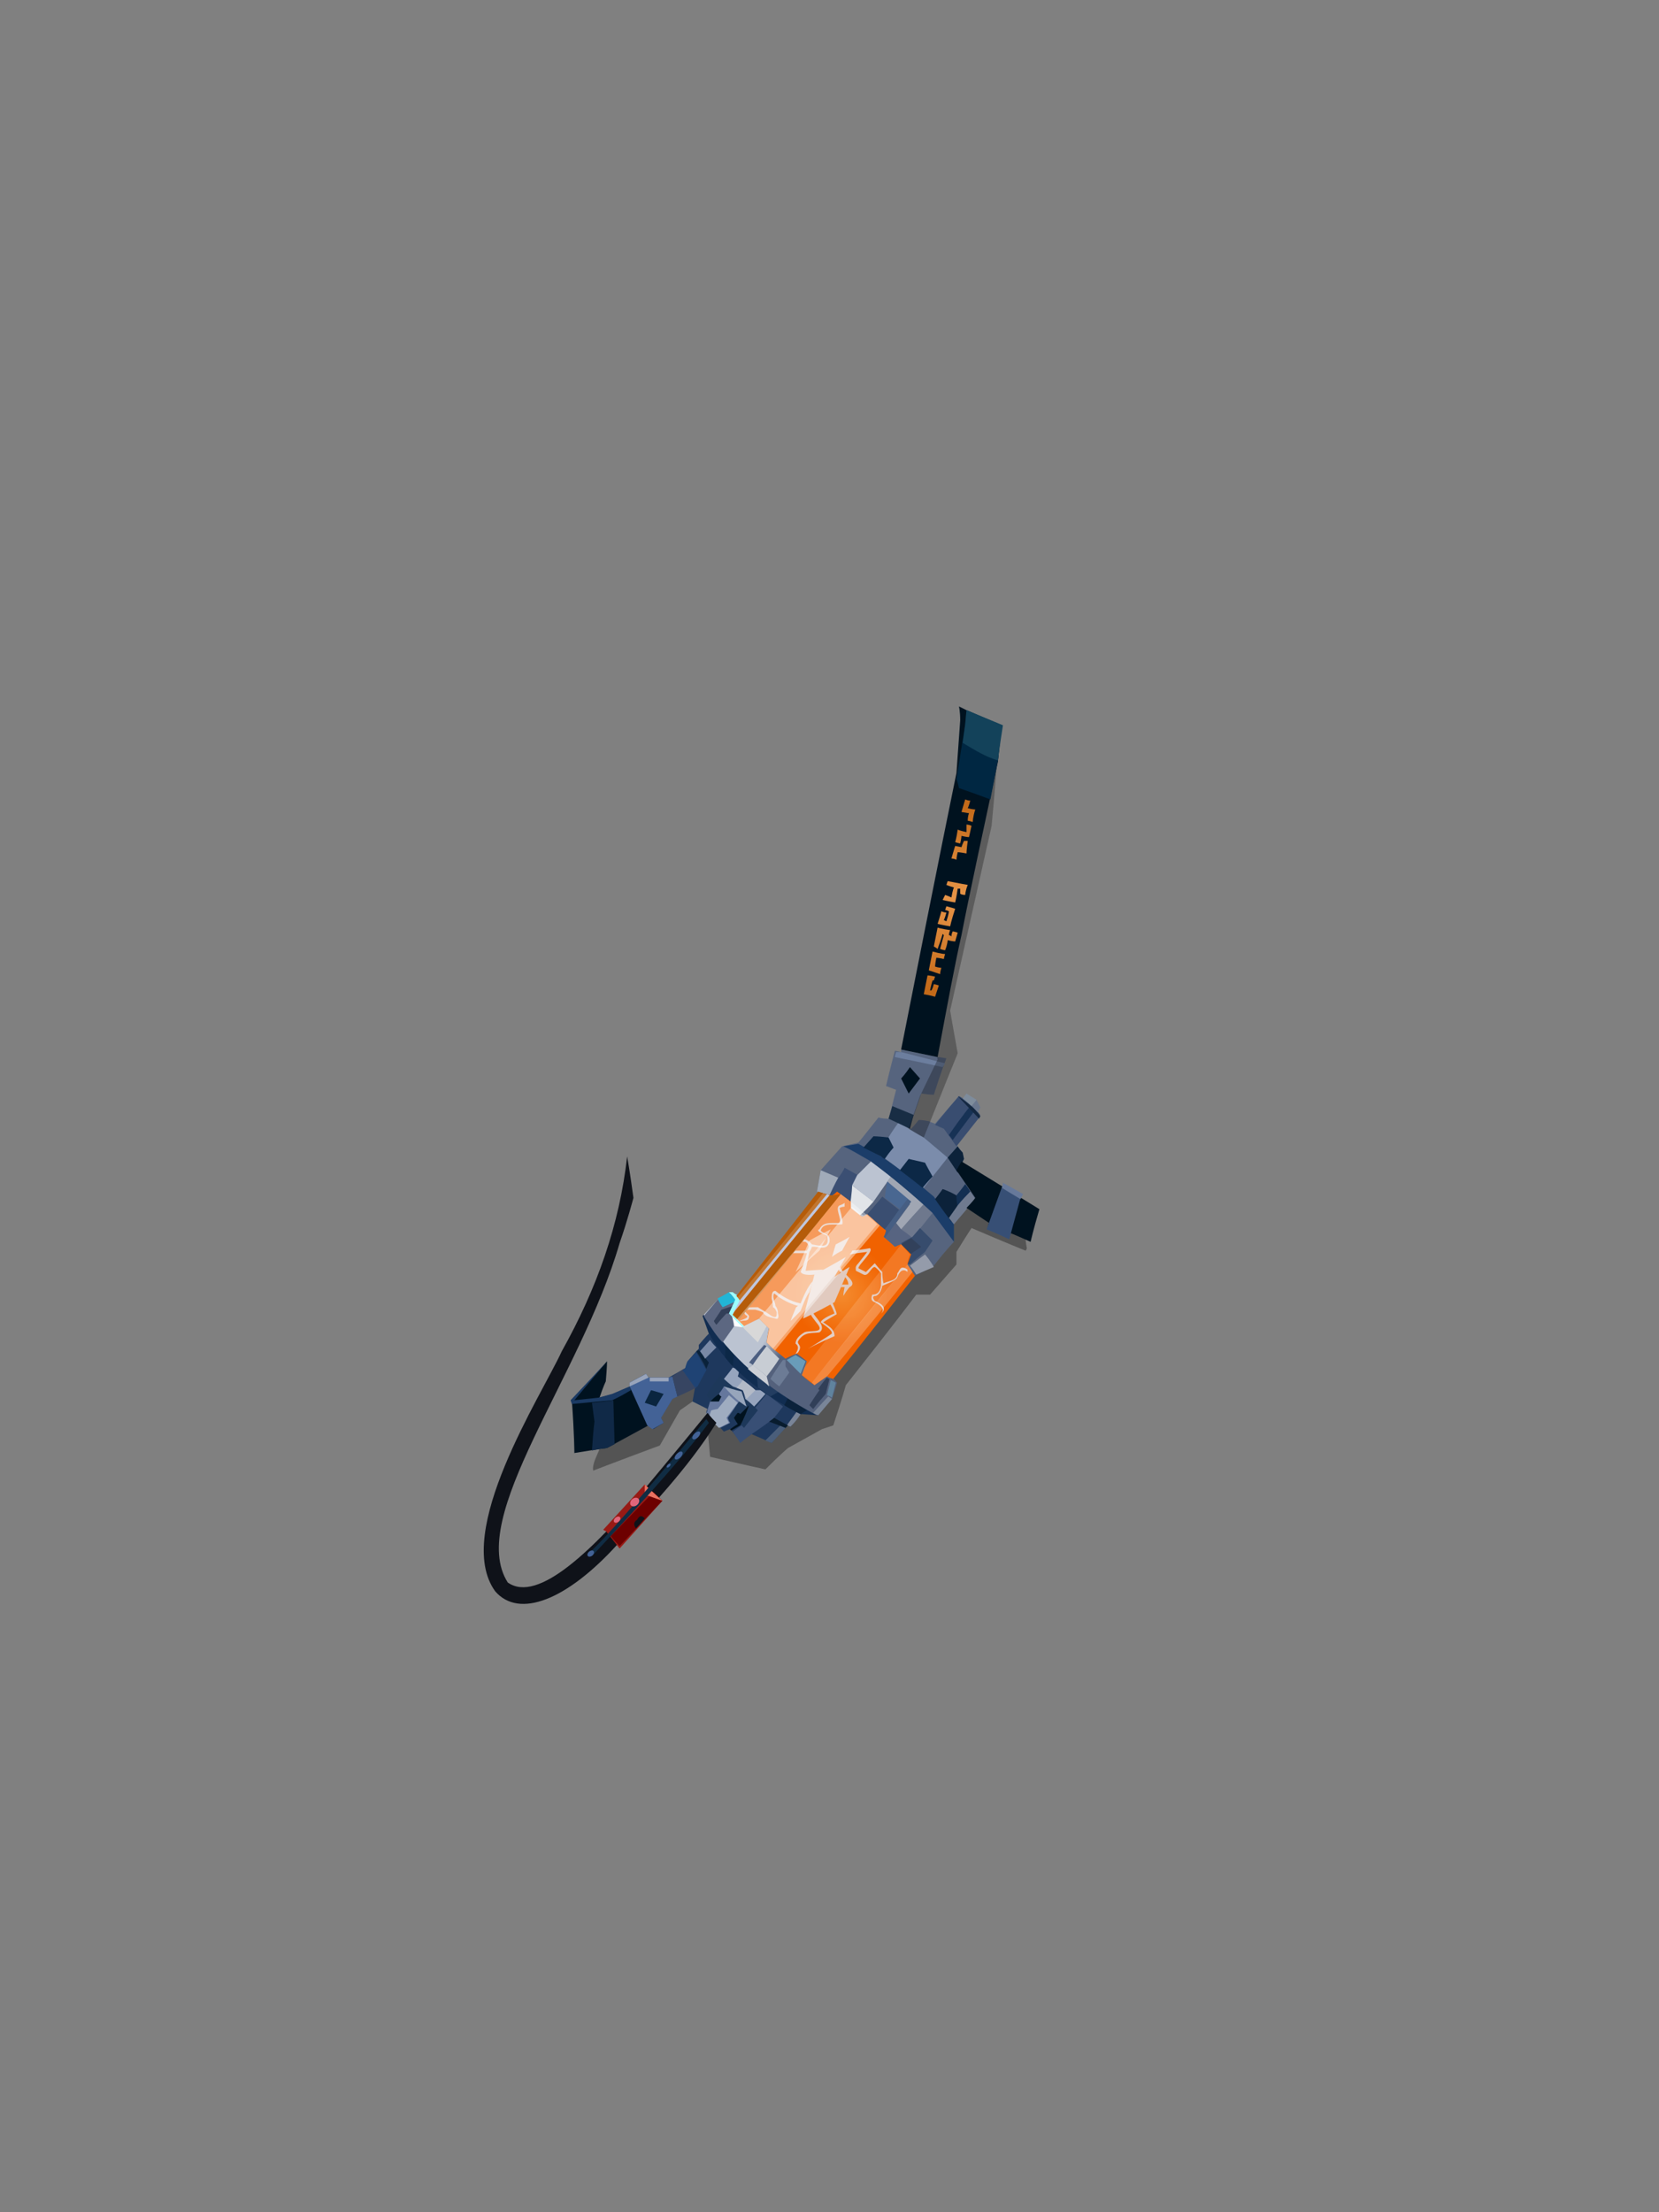 <?xml version="1.0" encoding="UTF-8"?><svg width="1320px" height="1760px" viewBox="0 0 1320 1760" version="1.1" xmlns="http://www.w3.org/2000/svg" xmlns:xlink="http://www.w3.org/1999/xlink"><rect x="0" y="0" width="1320" height="1760" fill="#808080" stroke="none"/><defs><linearGradient x1="38%" y1="52%" x2="53%" y2="61%" id="id-98928"><stop stop-color="#BBC3D1" offset="0%"></stop><stop stop-color="#54617C" offset="100%"></stop></linearGradient><linearGradient x1="52%" y1="2%" x2="48%" y2="98%" id="id-98929"><stop stop-color="#C26A1A" offset="0%"></stop><stop stop-color="#E69448" offset="50%"></stop><stop stop-color="#C36A19" offset="100%"></stop></linearGradient><radialGradient cx="60%" cy="53%" r="27%" id="id-98930" fx="60%" fy="53%" gradientTransform=" translate(0.602,0.531) scale(1,0.948) rotate(90) translate(-0.602,-0.531)"><stop stop-color="#F48B2E" offset="0%"></stop><stop stop-color="#F16200" offset="100%"></stop></radialGradient></defs><g transform=" translate(385,562)" id="id-98931"><path d=" M 87,608 C 86,603 90,596 92,591 C 96,590 98,590 98,590 L 141,566 C 147,556 150,551 150,551 C 162,545 168,542 168,542 C 169,544 170,545 170,545 C 168,550 166,553 166,553 C 159,558 156,560 156,560 L 140,588 C 105,601 87,608 87,608 Z" fill="#000000" fill-opacity="0.345" id="id-98932"></path><path d=" M 177,564 C 179,586 180,597 180,597 C 210,604 224,607 224,607 C 236,595 242,590 242,590 C 260,580 269,575 269,575 C 275,573 278,572 278,572 C 285,551 288,540 288,540 C 326,492 344,468 344,468 C 351,468 355,468 355,468 C 369,452 376,444 376,444 C 376,437 376,434 376,434 C 384,421 388,415 388,415 C 416,427 431,433 431,433 C 432,432 432,431 432,431 C 431,426 431,423 431,423 C 400,407 384,398 384,398 L 229,585 C 194,571 177,564 177,564 Z" fill="#000000" fill-opacity="0.345" id="id-98933"></path><path d=" M 117,541 C 108,545 103,547 103,547 C 96,549 92,550 92,550 C 95,541 97,537 97,537 C 98,526 98,521 98,521 C 80,542 70,552 70,552 C 72,580 72,594 72,594 C 90,591 98,590 98,590 L 131,572 C 122,551 117,541 117,541 Z" fill="#00121F" id="id-98934"></path><path d=" M 117,544 C 107,550 102,552 102,552 L 70,555 L 69,552 C 88,532 98,521 98,521 L 72,552 L 91,550 L 102,547 L 116,541 C 117,543 117,544 117,544 Z" fill="#1A3962" id="id-98935"></path><path d=" M 103,552 L 104,587 C 100,589 98,590 98,590 C 90,591 86,592 86,592 C 87,576 88,569 88,569 L 86,554 C 97,553 103,552 103,552 Z" fill="#102947" id="id-98936"></path><path d=" M 117,540 C 117,538 116,538 116,538 C 125,533 129,531 129,531 C 130,533 131,534 131,534 C 141,534 147,534 147,534 C 156,529 161,526 161,526 C 162,522 163,520 163,520 C 168,514 171,511 171,511 C 171,509 171,508 171,508 C 176,502 179,499 179,499 C 196,527 223,546 252,563 C 247,570 244,573 244,573 L 242,572 C 233,581 229,586 229,586 C 218,581 213,579 213,579 C 207,583 204,585 204,585 C 199,578 196,575 196,575 C 193,576 191,577 191,577 C 182,567 177,562 177,562 C 177,560 178,559 178,559 C 170,555 166,553 166,553 L 168,542 L 150,551 C 144,561 141,566 141,566 C 142,569 143,570 143,570 L 135,575 L 131,572 C 122,551 117,540 117,540 Z" fill="#1E385D" id="id-98937"></path><path d=" M 116,541 L 130,572 L 134,575 L 143,570 L 141,566 C 147,556 150,551 150,551 C 152,550 154,549 154,549 L 150,533 L 147,534 L 131,534 L 129,531 L 116,538 L 116,541 Z" fill="#436296" id="id-98938"></path><path d=" M 116,541 L 131,534 L 129,531 L 116,538 C 116,540 116,541 116,541 Z" fill="#98A4BB" id="id-98939"></path><path d=" M 133,544 L 128,554 C 134,556 137,557 137,557 L 143,547 C 137,545 133,544 133,544 Z" fill="#0A253F" id="id-98940"></path><path d=" M 147,534 C 147,536 147,537 147,537 C 137,537 132,537 132,537 L 132,534 C 142,534 147,534 147,534 Z" fill="#98A4BB" id="id-98941"></path><path d=" M 154,549 C 151,538 150,533 150,533 C 156,529 159,527 159,527 L 169,542 C 159,547 154,549 154,549 Z" fill="#374562" id="id-98942"></path><path d=" M 158,528 L 160,527 C 161,523 162,521 162,521 C 167,516 169,514 169,514 L 177,528 L 170,541 L 168,542 L 158,528 Z" fill="#1F4374" id="id-98943"></path><path d=" M 177,527 L 179,522 L 171,512 L 169,513 C 175,522 177,527 177,527 Z" fill="#0A223A" id="id-98944"></path><path d=" M 177,548 C 184,537 188,532 188,532 C 208,551 218,560 218,560 L 207,574 C 190,562 180,553 177,548 Z" fill="#1D385A" id="id-98945"></path><path d=" M 176,519 C 182,513 185,510 185,510 C 181,506 180,504 180,504 L 172,513 C 175,517 176,519 176,519 Z" fill="#7989A6" id="id-98946"></path><path d=" M 177,563 C 179,556 180,553 180,553 C 185,549 187,547 187,547 C 190,543 191,541 191,541 C 199,549 203,553 203,553 C 197,562 194,566 194,566 C 195,569 196,570 196,570 L 188,574 C 181,567 177,563 177,563 Z" fill="#65779D" id="id-98947"></path><path d=" M 179,566 C 180,562 181,560 181,560 C 185,559 186,559 186,559 L 195,548 L 202,554 L 193,566 L 195,570 L 187,574 C 182,569 179,566 179,566 Z" fill="#9FACC0" id="id-98948"></path><path d=" M 191,541 C 200,544 205,545 205,545 L 209,557 C 207,556 205,554 203,553 C 195,546 191,541 191,541 Z" fill="#97A5BB" id="id-98949"></path><path d=" M 187,547 C 188,549 189,549 189,549 L 187,553 L 180,553 C 184,549 187,547 187,547 Z" fill="#001422" id="id-98950"></path><path d=" M 196,575 C 200,572 202,571 202,571 C 200,568 199,566 199,566 C 201,563 202,562 202,562 C 203,562 204,563 204,563 C 209,558 211,556 211,556 C 207,567 204,572 204,572 L 197,576 C 196,576 196,575 196,575 Z" fill="#00121F" id="id-98951"></path><path d=" M 191,535 C 196,529 198,526 198,526 C 201,527 203,528 203,528 C 203,531 202,533 202,533 C 212,540 216,544 216,544 C 219,544 220,544 220,544 C 223,546 224,547 224,547 C 218,554 215,557 215,557 C 211,553 208,551 208,551 C 207,546 206,544 206,544 L 198,541 C 193,537 191,535 191,535 Z" fill="#96A4BD" id="id-98952"></path><path d=" M 201,542 C 205,538 206,536 206,536 C 213,541 216,544 216,544 L 209,551 L 206,544 C 203,543 201,542 201,542 Z" fill="#B3BAC7" id="id-98953"></path><path d=" M 213,579 C 225,571 231,566 231,566 L 238,557 L 225,547 L 216,558 L 218,560 L 207,574 L 205,572 L 198,577 L 204,586 C 210,581 213,579 213,579 Z" fill="#384F75" id="id-98954"></path><path d=" M 224,584 C 232,576 236,572 236,572 L 240,574 L 229,586 C 226,585 224,584 224,584 Z" fill="#4A5E7A" id="id-98955"></path><path d=" M 244,573 C 250,567 252,563 252,563 C 250,562 249,561 249,561 L 241,572 L 244,573 Z" fill="#798498" id="id-98956"></path><path d=" M 231,566 C 238,570 242,572 242,572 C 240,574 240,574 240,574 L 227,569 C 230,567 231,566 231,566 Z" fill="#081C2E" id="id-98957"></path><path d=" M 175,484 L 174,485 L 179,499 C 195,528 221,547 252,563 L 266,564 C 226,543 195,517 175,484 Z" fill="#112D51" id="id-98958"></path><path d=" M 192,509 C 192,515 192,518 192,518 C 196,523 198,525 198,525 L 199,516 C 195,511 192,509 192,509 Z" fill="#0C2847" id="id-98959"></path><path d=" M 217,532 C 218,539 218,542 218,542 C 225,547 228,549 228,549 L 235,545 C 230,542 224,538 217,532 Z" fill="#233D61" id="id-98960"></path><path d=" M 242,550 C 240,554 239,556 239,556 C 247,561 252,563 252,563 L 257,560 C 247,553 242,550 242,550 Z" fill="#0B223B" id="id-98961"></path><path d=" M 178,562 C 146,601 130,620 130,620 C 87,671 43,714 19,697 C -14,645 77,534 108,427 C 114,410 119,391 119,391 C 116,369 114,358 114,358 C 108,412 90,463 62,513 C 46,548 -25,657 9,704 C 28,726 66,711 106,667 C 133,636 161,608 185,570 C 180,565 178,562 178,562 Z" fill="#0F1219" id="id-98962"></path><path d=" M 128,619 C 106,643 95,655 95,655 C 96,656 97,656 97,656 C 104,665 108,670 108,670 L 142,632 C 132,623 128,619 128,619 Z" fill="#971A15" id="id-98963"></path><path d=" M 101,660 L 135,625 L 142,632 L 108,668 C 103,663 101,660 101,660 Z" fill="#6D0000" id="id-98964"></path><path d=" M 128,619 L 128,627 L 142,632 C 132,623 128,619 128,619 Z" fill="#E87160" id="id-98965"></path><path d=" M 121,654 C 119,651 119,649 122,647 C 124,643 126,644 128,646 C 123,652 121,654 121,654 Z" fill="#0F1219" id="id-98966"></path><path d=" M 83,674 C 85,675 86,676 86,676 C 134,625 165,589 179,570 L 177,567 C 126,628 95,664 83,674 Z" fill="#102C43" id="id-98967"></path><ellipse transform=" translate(147,604) rotate(-45) translate(-147,-604)" cx="147" cy="604" fill="#436296" id="id-98968" rx="2" ry="1"></ellipse><ellipse transform=" translate(155,596) rotate(-45) translate(-155,-596)" cx="155" cy="596" fill="#436296" id="id-98969" rx="4" ry="2"></ellipse><ellipse transform=" translate(169,580) rotate(-45) translate(-169,-580)" cx="169" cy="580" fill="#436296" id="id-98970" rx="4" ry="2"></ellipse><path d=" M 265,564 C 273,555 277,551 277,551 C 280,542 281,538 281,538 C 278,535 277,533 277,533 C 274,533 273,533 273,533 C 266,537 263,539 263,539 C 257,534 253,532 253,532 C 256,524 257,520 257,520 C 252,516 249,514 249,514 C 243,517 240,518 240,518 C 235,515 232,512 230,511 C 226,507 225,506 225,506 C 226,498 227,494 227,494 C 222,489 219,487 219,487 C 211,490 208,492 208,492 C 200,486 197,483 197,483 C 202,476 204,472 204,472 C 202,470 201,468 201,468 C 198,467 196,466 196,466 L 186,472 L 175,484 C 195,517 225,543 265,564 Z" fill="url(#id-98928)" id="id-98971"></path><path d=" M 262,562 L 274,549 L 277,551 L 266,564 C 263,563 262,562 262,562 Z" fill="#798598" id="id-98972"></path><path d=" M 262,559 C 260,557 259,556 259,556 C 264,548 267,544 267,544 C 266,543 266,543 266,543 C 270,537 273,534 273,534 C 274,535 275,535 275,535 L 272,547 C 265,555 262,559 262,559 Z" fill="#313F58" id="id-98973"></path><path d=" M 273,548 C 276,549 277,550 277,550 C 279,542 280,538 280,538 L 276,536 L 273,548 Z" fill="#60839E" id="id-98974"></path><path d=" M 235,541 C 230,537 228,535 228,535 C 234,525 238,520 238,520 C 239,520 240,520 240,520 C 240,523 240,525 240,525 L 243,530 C 238,537 235,541 235,541 Z" fill="#6C7B95" id="id-98975"></path><path d=" M 211,522 C 213,523 214,524 214,524 C 221,514 225,509 225,509 L 223,508 C 215,517 211,522 211,522 Z" fill="#4D5F81" id="id-98976"></path><path d=" M 190,506 L 202,489 L 197,483 L 204,472 L 201,468 L 197,466 L 186,472 L 175,485 C 181,495 186,502 190,506 Z" fill="#5C6781" id="id-98977"></path><path d=" M 197,484 C 199,490 199,493 199,493 L 206,494 C 200,487 197,484 197,484 Z" fill="#FEFEFE" id="id-98978"></path><path d=" M 206,494 C 214,502 218,506 218,506 C 223,497 225,493 225,493 L 219,487 C 211,492 206,494 206,494 Z" fill="#D8D8D8" id="id-98979"></path><path d=" M 183,489 C 184,491 185,492 185,492 C 190,486 193,483 193,483 C 194,483 195,483 195,483 C 197,479 198,477 198,477 L 189,480 C 185,486 183,489 183,489 Z" fill="#323F58" id="id-98980"></path><path d=" M 190,478 C 187,474 186,471 186,471 C 192,468 195,466 195,466 L 201,473 L 190,478 Z" fill="#22B5D6" id="id-98981"></path><path d=" M 198,466 C 196,466 195,466 195,466 C 198,469 200,472 200,472 L 195,483 C 202,490 206,494 206,494 L 207,493 L 199,484 L 204,472 L 201,468 C 199,467 198,466 198,466 Z" fill="#9CFFFF" id="id-98982"></path><path d=" M 214,524 C 222,530 225,533 225,533 C 232,524 235,519 235,519 L 225,509 C 217,519 214,524 214,524 Z" fill="#C8CDD4" id="id-98983"></path><path d=" M 210,527 C 213,525 214,524 214,524 C 222,530 225,533 225,533 L 227,541 C 224,538 222,537 221,536 C 216,532 212,529 210,527 Z" fill="#CBCFD6" id="id-98984"></path><path d=" M 241,520 C 246,517 248,516 248,516 L 256,521 L 252,531 C 245,524 241,520 241,520 Z" fill="#699CB9" id="id-98985"></path><path d=" M 265,386 C 272,388 275,389 275,389 C 279,387 281,385 281,385 C 288,390 291,393 291,393 C 291,396 291,398 291,398 C 298,404 301,407 301,407 C 304,405 305,404 305,404 C 315,412 319,416 319,416 C 318,419 318,420 318,421 C 317,421 317,421 317,421 C 324,427 327,430 327,430 C 330,429 332,429 332,429 C 336,434 337,436 337,436 C 336,441 335,444 335,444 C 341,450 343,453 343,453 C 353,448 358,445 358,445 C 368,432 374,426 374,426 L 373,413 C 380,403 384,399 384,399 C 389,394 392,391 392,391 C 382,377 377,370 377,370 C 380,363 382,360 382,360 C 381,356 380,354 380,354 C 378,351 376,349 376,349 C 389,333 395,325 395,325 C 391,319 385,314 378,310 C 365,325 359,332 359,332 C 356,331 354,330 354,330 C 349,329 346,329 346,329 C 342,334 340,336 340,336 C 339,336 338,336 338,336 C 345,318 348,308 348,308 C 355,309 358,309 358,309 C 364,290 368,280 368,280 C 363,279 361,279 361,279 C 342,275 332,273 332,273 C 332,274 332,275 332,275 C 328,274 327,274 327,274 C 322,293 320,302 320,302 C 325,304 328,305 328,305 C 324,321 322,328 322,328 C 316,328 314,327 314,327 C 303,341 298,347 298,347 C 289,349 285,350 285,350 L 268,369 C 266,380 265,386 265,386 Z" fill="#56647E" id="id-98986"></path><path d=" M 276,389 L 282,375 L 268,369 L 265,386 C 272,388 276,389 276,389 Z" fill="#A1ABB9" id="id-98987"></path><path d=" M 275,389 C 279,380 282,375 282,375 C 286,370 287,367 287,367 C 296,372 301,375 301,375 L 295,384 L 292,395 L 282,387 L 277,389 L 275,389 Z" fill="#3B4F73" id="id-98988"></path><path d=" M 293,381 C 305,390 310,394 310,394 C 303,402 299,405 299,405 L 291,399 C 293,387 293,381 293,381 Z" fill="#E1E4E8" id="id-98989"></path><path d=" M 310,394 C 319,381 324,374 324,374 C 313,366 308,362 308,362 L 297,373 L 293,381 C 304,390 310,394 310,394 Z" fill="#BBC3D1" id="id-98990"></path><path d=" M 305,404 C 313,395 317,390 317,390 L 331,401 L 319,418 C 310,409 305,404 305,404 Z" fill="#3A4E71" id="id-98991"></path><path d=" M 317,423 C 324,415 328,412 328,412 L 340,422 L 332,428 L 327,429 L 317,423 Z" fill="#576481" id="id-98992"></path><path d=" M 341,423 L 357,403 L 350,396 L 332,416 C 338,420 341,423 341,423 Z" fill="#6E788D" id="id-98993"></path><path d=" M 339,444 C 347,437 351,434 351,434 C 355,428 357,425 357,425 L 347,415 L 341,422 L 332,427 L 339,436 L 337,443 C 338,444 339,444 339,444 Z" fill="#374C6D" id="id-98994"></path><path d=" M 332,428 C 338,424 340,423 340,423 L 348,430 L 339,436 L 332,428 Z" fill="#32415B" id="id-98995"></path><path d=" M 339,445 L 351,436 C 356,442 358,446 358,446 L 344,452 C 341,447 339,445 339,445 Z" fill="#949BAA" id="id-98996"></path><path d=" M 321,378 L 324,374 L 350,396 C 338,409 332,416 332,416 L 328,411 L 339,396" fill="#A0A6B3" id="id-98997"></path><path d=" M 319,391 C 320,382 321,378 321,378 L 340,394 L 331,400 C 323,394 319,391 319,391 Z" fill="#496791" id="id-98998"></path><path d=" M 319,416 C 318,420 318,421 318,421 L 319,423 L 340,394 L 337,392 L 330,401 C 323,411 319,416 319,416 Z" fill="#465E83" id="id-98999"></path><path d=" M 286,350 C 293,353 299,357 308,362 C 324,374 341,388 357,403 L 374,426 C 374,416 374,412 374,412 C 363,397 358,390 358,390 C 345,379 333,369 316,358 L 298,348 L 286,350 Z" fill="#1B3D69" id="id-99000"></path><path d=" M 320,346 C 326,336 330,331 330,331 C 343,339 350,343 350,343 L 369,359 L 350,383 L 329,367 C 321,361 317,358 317,358 L 309,354 C 316,348 320,346 320,346 Z" fill="#7B8CAB" id="id-99001"></path><path d=" M 359,392 C 363,387 365,384 365,384 C 371,386 374,388 376,389 C 379,394 377,400 377,400 L 372,410 C 363,398 359,392 359,392 Z" fill="#0C223A" id="id-99002"></path><path d=" M 349,383 C 354,377 357,374 357,374 C 353,367 351,363 351,363 C 342,361 338,360 338,360 L 331,369 C 343,378 349,383 349,383 Z" fill="#0C2846" id="id-99003"></path><path d=" M 319,360 C 323,354 326,351 326,351 C 323,345 322,343 322,343 C 314,342 310,342 310,342 L 302,351 L 316,358 C 318,360 319,360 319,360 Z" fill="#0C2846" id="id-99004"></path><path d=" M 359,333 L 366,336 L 376,350 L 395,326 C 391,320 385,314 378,310 C 365,325 359,333 359,333 Z" fill="#394D70" id="id-99005"></path><path d=" M 370,341 C 381,325 387,318 387,318 C 390,320 391,321 391,321 L 373,345 C 371,342 370,341 370,341 Z" fill="#173255" id="id-99006"></path><path d=" M 377,310 L 394,328 L 395,326 C 392,321 386,316 377,310 Z" fill="#142841" id="id-99007"></path><path d=" M 382,312 C 383,311 383,310 383,310 C 389,312 392,313 392,313 C 394,317 395,319 395,319 L 393,323 C 390,320 387,316 382,312 Z" fill="#6A778E" id="id-99008"></path><path d=" M 388,318 L 392,313 C 387,310 384,308 384,308 L 381,312 C 386,316 388,318 388,318 Z" fill="#7E8C9C" id="id-99009"></path><path d=" M 342,325 L 325,318 L 322,328 L 339,336 C 341,328 342,325 342,325 Z" fill="#182D44" id="id-99010"></path><path d=" M 327,279 C 352,284 365,287 365,287 L 367,284 C 344,278 332,275 332,275 L 328,275 C 327,278 327,279 327,279 Z" fill="#6C7E9E" id="id-99011"></path><path d=" M 332,296 C 336,304 338,308 338,308 C 344,300 347,296 347,296 L 339,287 C 335,293 332,296 332,296 Z" fill="#00121F" id="id-99012"></path><path d=" M 338,336 C 346,341 350,343 350,343 C 368,298 377,276 377,276 C 373,254 371,242 371,242 C 393,144 404,95 404,95 C 407,63 408,47 408,47 C 374,200 359,278 361,281 L 347,310 C 341,327 338,336 338,336 Z" fill="#000000" fill-opacity="0.278" id="id-99013"></path><path d=" M 332,273 C 361,126 376,53 376,53 C 378,25 379,11 379,11 C 379,4 378,0 378,0 C 382,2 384,3 384,3 C 402,11 412,15 412,15 C 410,34 409,44 409,44 C 396,105 386,151 380,182 C 375,204 369,236 361,279 C 342,275 332,273 332,273 Z" fill="#00121F" id="id-99014"></path><path d=" M 383,74 C 385,75 387,75 387,75 C 386,79 385,81 385,81 C 389,82 391,82 391,82 C 389,88 389,92 389,92 C 386,91 385,91 385,91 C 385,87 386,85 386,85 L 380,84 C 382,77 383,74 383,74 Z M 382,107 C 383,107 384,107 385,107 L 385,107 C 385,107 385,107 385,107 L 385,107 L 385,107 C 384,114 384,117 384,117 C 379,116 377,116 377,116 C 376,120 376,122 376,122 C 374,121 372,121 372,121 C 374,114 375,111 375,111 L 380,112 C 381,109 382,107 382,107 Z M 384,94 C 384,94 386,94 388,95 L 388,95 L 386,104 C 386,104 384,104 380,103 L 380,103 L 380,103 C 380,103 380,105 379,109 C 379,109 378,109 375,108 C 375,108 376,105 377,98 C 377,98 379,99 384,100 C 384,100 384,98 384,94 Z M 385,142 C 383,147 383,150 383,150 C 380,150 379,149 379,149 C 379,147 379,145 379,145 C 378,145 377,145 377,145 C 376,152 375,156 375,156 C 369,155 365,154 365,154 C 366,152 367,150 367,150 C 370,151 372,152 372,152 C 373,146 374,144 374,144 C 370,143 368,142 368,142 L 369,139 C 379,141 385,142 385,142 Z M 375,161 C 372,170 371,175 371,175 C 365,174 361,173 361,173 C 363,167 364,163 364,163 C 366,164 368,164 368,164 C 367,168 366,170 366,170 C 368,171 368,171 368,171 C 370,165 370,163 370,163 C 368,162 367,162 367,162 L 368,159 C 372,160 375,161 375,161 Z M 373,179 C 372,181 372,183 372,183 C 371,182 370,182 370,182 C 370,180 371,178 371,178 C 364,177 361,176 361,176 C 359,186 358,191 358,191 C 360,192 361,193 361,193 C 364,185 365,181 365,181 C 366,182 366,182 366,182 C 364,189 363,193 363,193 C 366,194 367,194 367,194 C 369,189 369,186 369,186 C 373,187 375,187 375,187 L 377,180 C 374,179 373,179 373,179 Z M 367,197 C 366,200 366,201 366,201 C 362,200 360,200 360,200 C 359,205 359,207 359,207 C 362,208 364,208 364,208 C 363,211 363,213 363,213 C 357,211 354,210 354,210 L 357,195 C 364,197 367,197 367,197 Z M 353,214 C 351,224 350,229 350,229 C 356,230 359,231 359,231 C 361,225 362,222 362,222 C 359,221 358,221 358,221 C 357,225 356,226 356,226 C 355,226 355,226 355,226 C 356,221 357,218 357,218 C 358,218 358,218 358,218 L 359,215 C 355,214 353,214 353,214 Z" fill="url(#id-98929)" id="id-99015"></path><path d=" M 403,74 C 387,68 378,65 378,65 C 377,60 376,58 376,58 L 383,14 L 384,3 L 412,15 L 409,43 C 405,64 403,74 403,74 Z" fill="#002742" id="id-99016"></path><path d=" M 409,43 C 399,40 391,35 381,29 L 383,14 L 384,3 L 413,15 C 410,34 409,43 409,43 Z" fill="#13425A" id="id-99017"></path><path d=" M 376,389 C 381,383 383,380 383,380 C 386,384 387,386 387,386 L 377,400 C 376,393 376,389 376,389 Z" fill="#132F52" id="id-99018"></path><path d=" M 377,397 C 377,397 380,393 387,386 L 391,392 L 374,412 L 370,407 L 377,397 Z" fill="#6F7A8F" id="id-99019"></path><path d=" M 201,469 C 244,414 266,387 266,387 C 272,389 276,390 276,390 C 279,388 281,386 281,386 C 288,391 292,394 292,394 C 292,397 292,399 292,399 C 298,404 301,406 301,406 C 304,405 305,404 305,404 C 315,413 320,417 320,417 C 319,421 318,422 318,422 C 324,427 327,430 327,430 C 331,428 332,428 332,428 C 337,433 340,436 340,436 C 338,441 337,444 337,444 C 341,450 343,453 343,453 C 300,508 278,535 278,535 C 274,534 273,533 273,533 C 266,538 263,540 263,540 C 256,535 253,532 253,532 C 256,525 257,521 257,521 C 252,517 249,515 249,515 C 243,517 240,519 240,519 C 235,515 233,513 231,512 C 227,508 225,506 225,506 C 226,498 227,495 227,495 C 222,490 219,487 219,487 C 211,491 207,493 207,493 C 201,487 198,484 198,484 L 204,473 C 202,470 201,469 201,469 Z" fill="url(#id-98930)" id="id-99020"></path><path d=" M 254,487 C 260,464 263,452 263,452 C 280,443 288,438 288,438 C 282,448 279,454 279,454 C 287,448 291,446 291,446 L 279,474 C 263,483 254,487 254,487 Z" fill="#E1CABF" id="id-99021"></path><path d=" M 205,489 C 207,488 211,490 211,485 C 210,483 207,482 208,480 C 214,480 216,480 216,480 C 220,481 222,482 222,482 C 224,486 229,486 232,487 C 234,488 235,486 234,483 C 234,480 233,478 232,477 C 232,474 229,470 231,467 C 237,472 243,475 250,477 C 248,478 248,479 248,479 C 245,486 244,489 244,489 C 249,484 252,481 252,481 C 254,476 256,470 259,466 C 261,460 262,457 262,457 C 259,460 256,465 252,475 C 243,473 237,469 232,465 C 230,465 229,466 229,471 C 230,475 230,478 230,478 C 232,479 232,480 233,482 C 233,485 233,487 229,485 C 225,482 221,480 218,478 C 212,478 209,478 207,479 C 207,480 205,479 208,484 C 212,486 208,487 203,489 C 204,489 205,489 205,489 Z" fill="#E1CABF" id="id-99022"></path><path d=" M 264,452 C 254,453 253,451 252,450 C 256,440 257,435 257,435 C 245,435 239,435 239,435 C 239,433 240,432 240,432 C 241,430 242,430 242,430 C 242,432 242,433 242,433 C 252,433 257,433 257,433 C 258,431 260,429 256,426 C 253,426 249,425 249,423 C 255,417 258,413 256,412 C 258,411 258,410 258,410 C 259,415 257,419 252,423 C 255,424 258,424 261,428 C 267,429 276,432 273,421 C 268,419 264,417 267,416 C 269,412 272,411 277,411 C 281,411 283,411 283,411 C 285,408 279,399 283,397 C 286,396 287,395 287,395 C 287,397 287,398 287,398 C 285,398 283,399 283,399 C 285,406 286,412 285,412 C 279,413 270,410 268,417 C 270,420 276,419 275,426 C 273,434 265,429 261,430 C 260,433 259,434 259,434 C 257,444 256,449 256,449 L 270,448 C 266,451 264,452 264,452 Z" fill="#E1CABF" id="id-99023"></path><path d=" M 277,438 C 279,431 280,428 280,428 C 288,424 291,422 291,422 L 285,433 C 279,436 277,438 277,438 Z" fill="#E1CABF" id="id-99024"></path><path d=" M 261,478 C 260,482 265,486 268,491 C 269,493 270,496 267,498 C 261,499 255,497 250,505 C 249,508 254,508 250,514 C 249,515 248,515 248,515 C 250,512 251,509 248,507 C 248,504 250,501 255,498 C 259,496 271,499 266,492 C 263,488 260,485 259,481 C 260,479 261,478 261,478 Z" fill="#E1CABF" id="id-99025"></path><path d=" M 275,475 C 277,474 277,473 277,473 C 279,479 282,484 280,484 C 273,488 270,490 270,490 C 274,493 279,495 279,501 C 265,507 258,511 258,511 C 271,503 277,499 277,499 C 277,496 272,493 268,490 C 268,489 271,486 279,483 C 277,477 275,475 275,475 Z" fill="#E1CABF" id="id-99026"></path><path d=" M 285,460 C 284,462 284,462 284,462 C 286,462 287,462 287,462 C 286,467 286,469 286,469 C 289,464 291,462 291,462 C 299,458 283,450 284,446 C 282,447 282,448 282,448 C 285,452 290,455 290,460 C 287,460 285,460 285,460 Z" fill="#E1CABF" id="id-99027"></path><path d=" M 291,436 C 293,434 293,433 293,433 C 303,432 307,431 307,431 C 311,433 298,444 298,447 C 302,449 304,450 304,450 C 309,445 311,443 311,443 C 315,448 317,450 317,450 C 317,456 318,459 318,459 C 322,457 329,457 329,451 C 331,449 331,444 337,448 C 337,449 337,450 337,450 C 334,447 331,449 329,454 C 328,457 321,459 317,461 C 316,466 314,468 312,469 C 311,469 308,469 311,473 C 319,476 320,480 316,483 C 319,480 317,477 311,474 C 308,473 308,471 309,468 C 312,468 315,467 316,461 C 316,454 316,451 316,451 C 313,447 311,446 311,446 C 308,446 306,454 302,452 C 298,450 296,449 296,449 C 296,447 295,446 298,443 L 305,434 C 296,435 291,436 291,436 Z" fill="#E1CABF" id="id-99028"></path><path d=" M 203,488 C 257,422 284,388 284,388 C 279,389 276,389 276,389 C 269,387 266,386 266,386 C 223,441 201,469 201,469 C 203,471 204,473 204,473 L 198,484 C 201,487 203,488 203,488 Z" fill="#B55C0A" id="id-99029"></path><path d=" M 198,483 C 249,420 275,389 275,389 C 271,388 270,387 270,387 C 225,443 202,470 202,470 L 204,473 C 200,480 198,483 198,483 Z" fill="#FFFFFF" fill-opacity="0.159" id="id-99030"></path><path d=" M 275,389 C 273,388 273,388 273,388 L 204,472 L 198,483 C 249,420 275,389 275,389 Z" fill="#BFC7DF" id="id-99031"></path><path d=" M 259,425 C 252,442 248,450 248,450 C 260,439 267,433 267,433 L 276,416 C 264,422 259,425 259,425 Z" fill="#FFFFFF" fill-opacity="0.486" id="id-99032"></path><path d=" M 201,488 C 257,422 284,388 284,388 C 301,401 310,409 313,412 L 230,511 C 227,508 225,506 225,506 C 226,499 227,495 227,495 C 222,490 219,487 219,487 L 207,494 C 203,490 201,488 201,488 Z" fill="#FFFFFF" fill-opacity="0.356" id="id-99033"></path><path d=" M 219,487 C 268,428 293,398 293,398 C 299,403 302,405 302,405 C 304,404 305,404 305,404 C 312,410 315,413 315,413 C 286,447 258,480 232,512 C 232,513 231,512 229,510 C 228,509 227,508 225,506 L 227,495 C 222,490 219,487 219,487 Z" fill="#FFFFFF" fill-opacity="0.412" id="id-99034"></path><path d=" M 253,532 C 254,528 255,526 255,526 C 307,460 332,428 332,428 L 339,436 C 337,441 337,444 337,444 L 261,538 C 256,534 253,532 253,532 Z" fill="#FFFFFF" fill-opacity="0.138" id="id-99035"></path><path d=" M 261,538 C 311,475 337,444 337,444 C 340,448 341,450 341,450 C 296,506 273,533 273,533 L 263,540 C 262,539 261,538 261,538 Z" fill="#FFFFFF" fill-opacity="0.243" id="id-99036"></path><path d=" M 377,350 L 369,359 L 377,371 L 382,360 L 381,355 C 378,352 377,350 377,350 Z" fill="#0C223A" id="id-99037"></path><path d=" M 380,362 C 421,387 442,400 442,400 C 437,417 435,426 435,426 C 424,421 419,419 419,419 C 418,422 418,423 418,423 C 406,418 401,415 401,415 C 401,412 402,411 402,411 L 384,399 C 389,394 391,391 391,391 L 376,369 C 379,364 380,362 380,362 Z" fill="#00121F" id="id-99038"></path><path d=" M 400,416 C 412,421 418,424 418,424 C 424,402 427,391 427,391 L 412,383 L 400,416 Z" fill="#374F75" id="id-99039"></path><path d=" M 412,383 C 413,381 413,379 413,379 C 424,385 429,388 429,388 L 427,392 C 417,386 412,383 412,383 Z" fill="#67799A" id="id-99040"></path><ellipse transform=" translate(106,647) rotate(-40) translate(-106,-647)" cx="106" cy="647" fill="#DF657A" id="id-98968" rx="3" ry="2"></ellipse><ellipse transform=" translate(85,674) rotate(-40) translate(-85,-674)" cx="85" cy="674" fill="#436296" id="id-99042" rx="3" ry="2"></ellipse><ellipse transform=" translate(120,633) rotate(-40) translate(-120,-633)" cx="120" cy="633" fill="#DF657A" id="id-99043" rx="4" ry="3"></ellipse></g></svg>